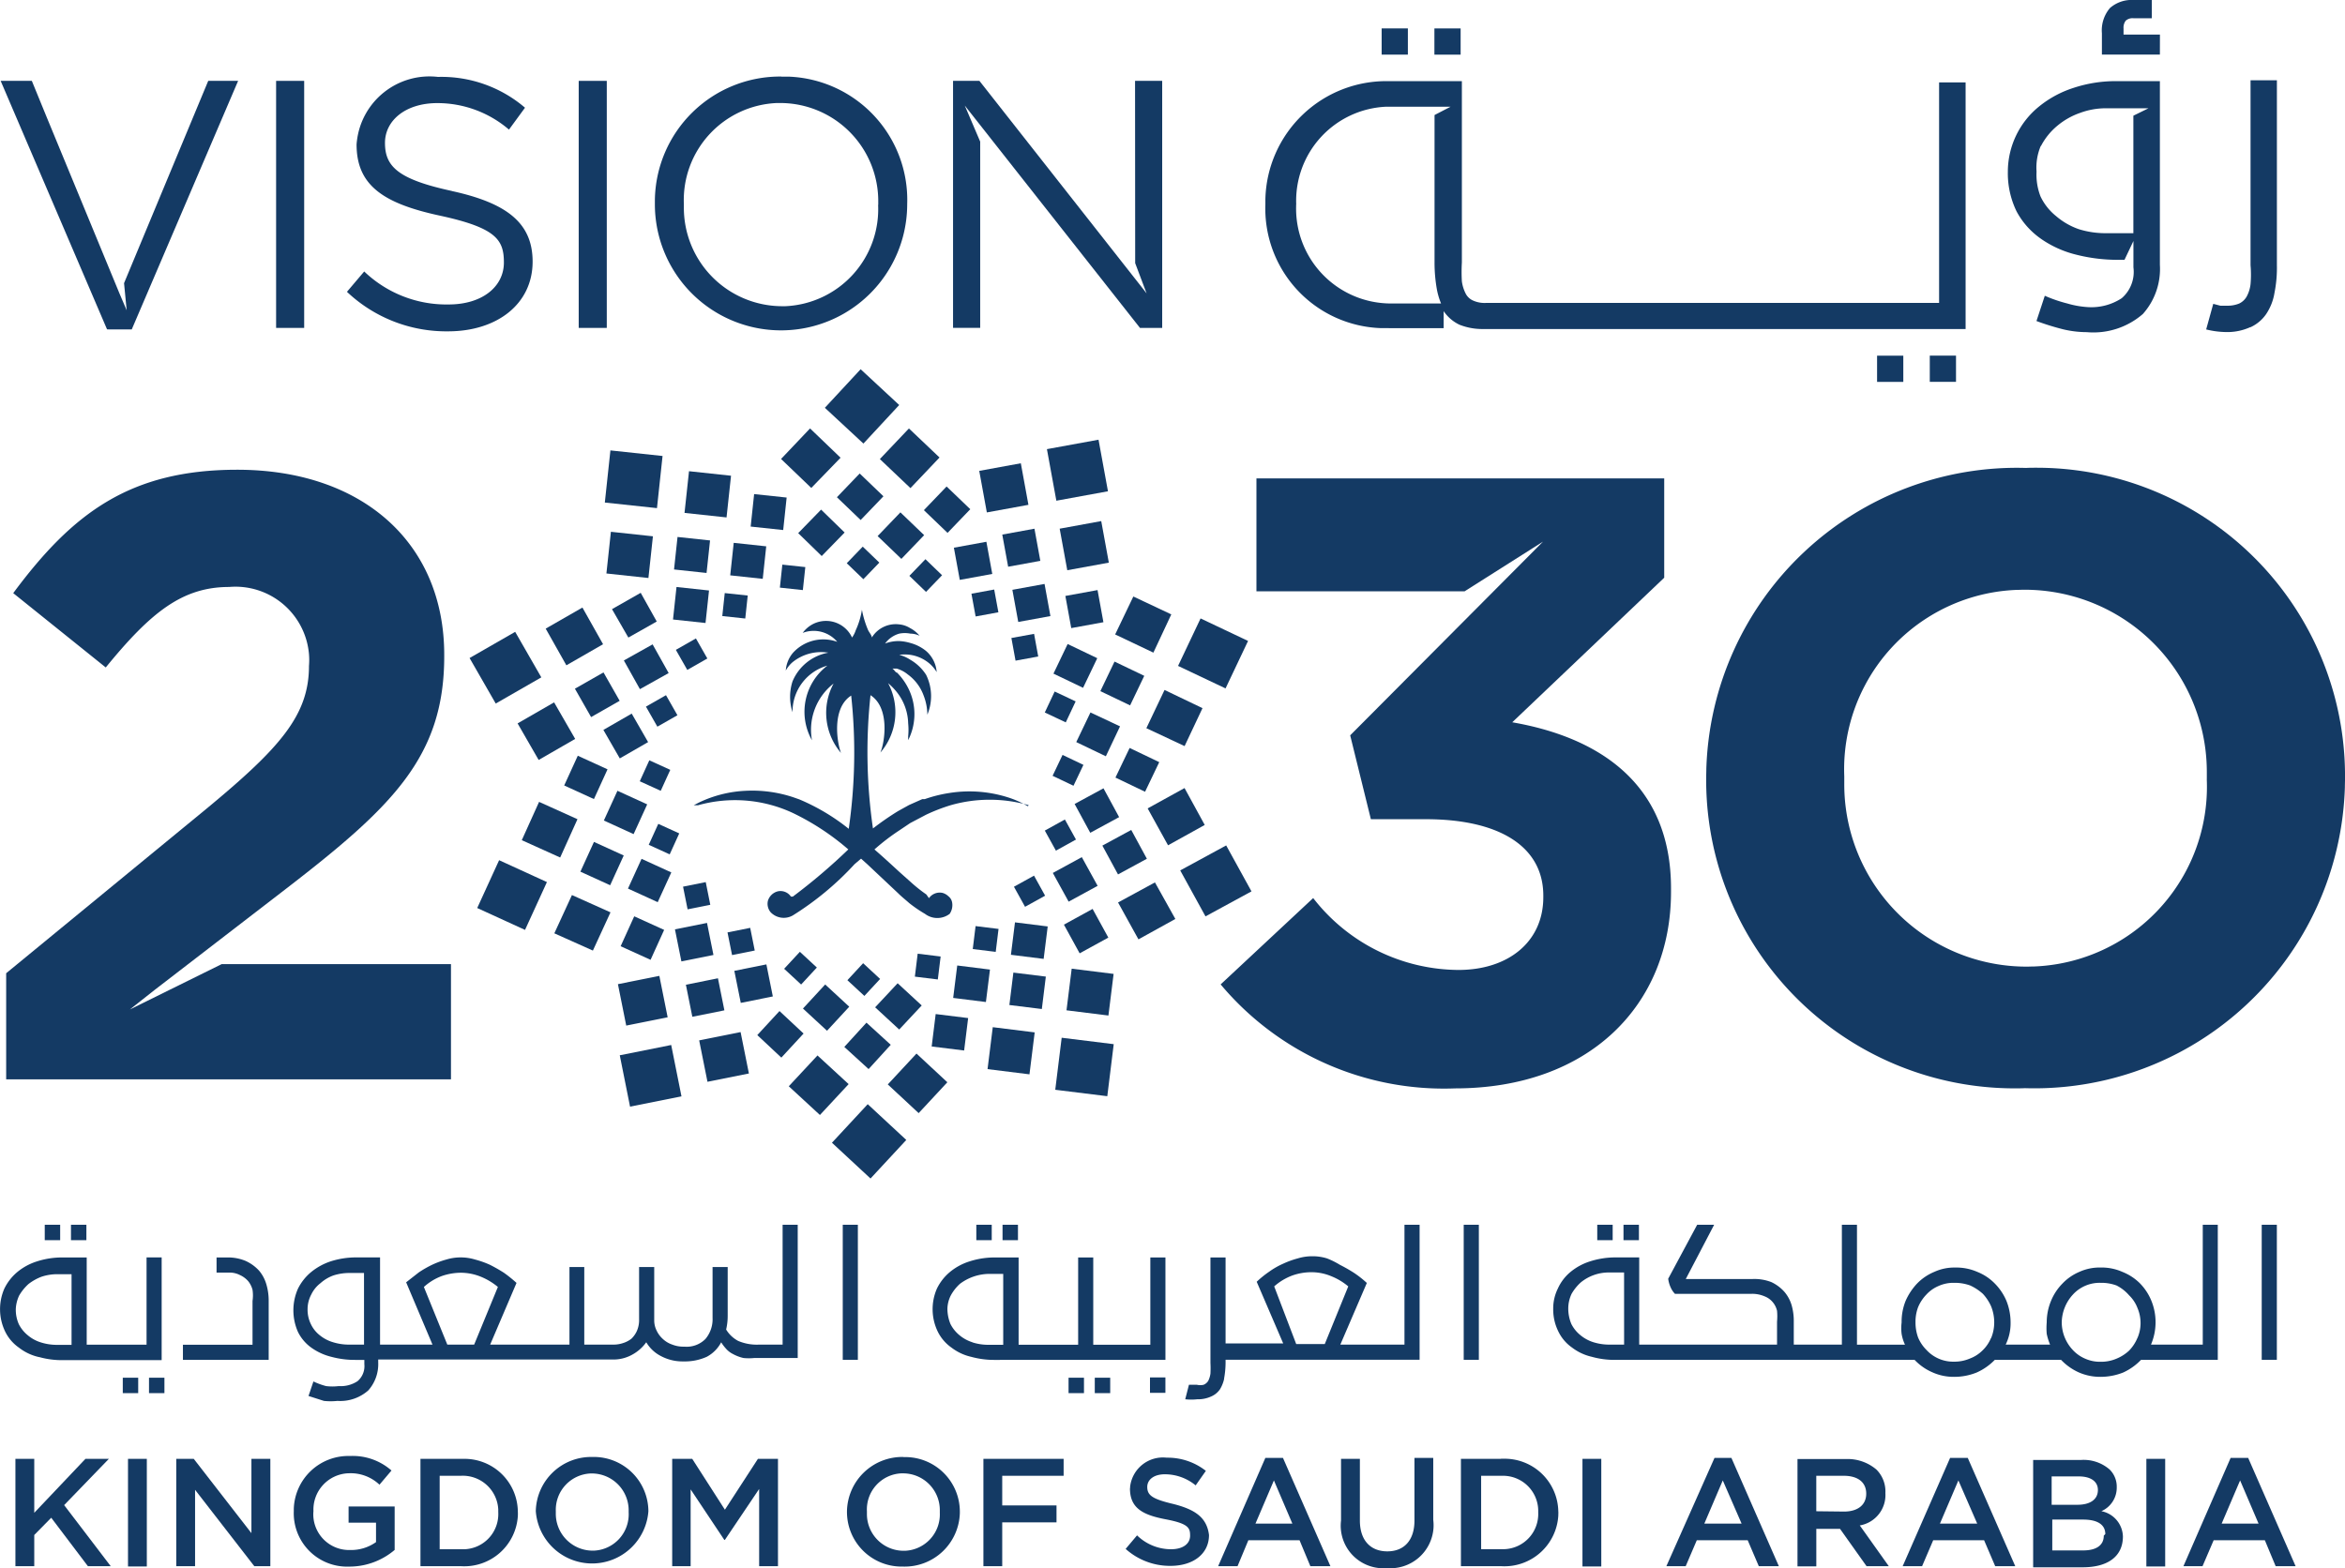<svg xmlns="http://www.w3.org/2000/svg" xmlns:xlink="http://www.w3.org/1999/xlink" width="88.98" height="59.516" viewBox="0 0 88.98 59.516">
  <defs>
    <clipPath id="clip-path">
      <rect id="Rectangle_182" data-name="Rectangle 182" width="88.98" height="59.516" fill="#143a64"/>
    </clipPath>
  </defs>
  <g id="Group_162" data-name="Group 162" transform="translate(0 0)">
    <rect id="Rectangle_83" data-name="Rectangle 83" width="0.995" height="0.995" transform="translate(52.426 1.078)" fill="#143a64"/>
    <rect id="Rectangle_84" data-name="Rectangle 84" width="0.995" height="0.995" transform="translate(73.225 13.497)" fill="#143a64"/>
    <g id="Group_161" data-name="Group 161" transform="translate(0 0)">
      <g id="Group_160" data-name="Group 160" clip-path="url(#clip-path)">
        <path id="Path_1406" data-name="Path 1406" d="M61.737,11.561a1.452,1.452,0,0,0,.6-.5,2.016,2.016,0,0,0,.316-.8,4.86,4.86,0,0,0,.093-1.054V2.185h-1V9.208a4.068,4.068,0,0,1,0,.714,1.278,1.278,0,0,1-.152.481.647.647,0,0,1-.28.256,1.147,1.147,0,0,1-.468.082H60.6l-.269-.07-.269.971a3.32,3.32,0,0,0,.82.1,2.1,2.1,0,0,0,.854-.187" transform="translate(23.65 0.861)" fill="#143a64"/>
        <path id="Path_1407" data-name="Path 1407" d="M59.427,1.313H58.046V1.079a.432.432,0,0,1,.082-.293.384.384,0,0,1,.3-.093h.691V0h-.7a1.242,1.242,0,0,0-.889.305,1.306,1.306,0,0,0-.305.959v.808h2.2Z" transform="translate(22.531 0)" fill="#143a64"/>
        <rect id="Rectangle_85" data-name="Rectangle 85" width="0.995" height="0.995" transform="translate(71.225 13.499)" fill="#143a64"/>
        <rect id="Rectangle_86" data-name="Rectangle 86" width="0.995" height="0.995" transform="translate(54.428 1.079)" fill="#143a64"/>
        <path id="Path_1408" data-name="Path 1408" d="M55.916,8.191a4,4,0,0,0,1.323.6,6.385,6.385,0,0,0,1.592.2h.258l.339-.714v1a1.319,1.319,0,0,1-.445,1.171,2.1,2.1,0,0,1-1.264.339,3.516,3.516,0,0,1-.8-.139,5.42,5.42,0,0,1-.854-.293l-.316.959a9.675,9.675,0,0,0,1.019.316,3.9,3.9,0,0,0,.889.106,2.859,2.859,0,0,0,2.131-.691,2.566,2.566,0,0,0,.644-1.861V2.21h-1.6a5.086,5.086,0,0,0-1.685.258,4.007,4.007,0,0,0-1.312.714A3.186,3.186,0,0,0,54.663,5.64a3.308,3.308,0,0,0,.329,1.509,2.975,2.975,0,0,0,.924,1.041m0-3.511a2.487,2.487,0,0,1,.62-.772,2.744,2.744,0,0,1,.867-.492,2.809,2.809,0,0,1,.983-.176H60l-.574.282V7.98H58.41a3.378,3.378,0,0,1-1.054-.152,2.667,2.667,0,0,1-.867-.5,2.133,2.133,0,0,1-.584-.737,2.268,2.268,0,0,1-.153-.948,2.1,2.1,0,0,1,.164-.984Z" transform="translate(21.524 0.87)" fill="#143a64"/>
        <path id="Path_1409" data-name="Path 1409" d="M39.131,11.586h2.084v-.748q0,.052,0,.1a1.5,1.5,0,0,0,.6.516,2.348,2.348,0,0,0,.913.163H61.02V2.258H60.014v8.369H42.819a1.058,1.058,0,0,1-.468-.082.57.57,0,0,1-.293-.258,1.449,1.449,0,0,1-.152-.479,6.12,6.12,0,0,1,0-.715V2.21H39.131A4.59,4.59,0,0,0,34.45,6.7c0,.063,0,.125,0,.19a4.541,4.541,0,0,0,4.385,4.693q.148,0,.3,0M35.621,6.9a3.572,3.572,0,0,1,3.415-3.72l.1,0h2.342l-.609.316V9.093a5.8,5.8,0,0,0,.095,1.054,2.722,2.722,0,0,0,.152.5H39.131a3.6,3.6,0,0,1-3.514-3.693l0-.063Z" transform="translate(13.564 0.87)" fill="#143a64"/>
        <path id="Path_1410" data-name="Path 1410" d="M32.856,9.119l.433,1.147L26.945,2.2h-1v9.376h1.03V4.507l-.585-1.369,6.648,8.439h.843V2.2h-1.03Z" transform="translate(10.218 0.868)" fill="#143a64"/>
        <path id="Path_1411" data-name="Path 1411" d="M44.293,22.286l5.77-5.49V13.027H34.59v4.284h7.9l2.973-1.884-7.316,7.351.785,3.183h2.084c2.8,0,4.459,1.041,4.459,2.9v.059c0,1.7-1.334,2.762-3.218,2.762a7.026,7.026,0,0,1-5.514-2.728l-3.511,3.277a11.052,11.052,0,0,0,8.895,3.946c5.08,0,8.194-3.161,8.194-7.457v-.059c.035-4.226-2.984-5.852-6.028-6.379" transform="translate(13.085 5.13)" fill="#143a64"/>
        <path id="Path_1412" data-name="Path 1412" d="M22.629,2.084a4.753,4.753,0,0,0-4.8,4.705c0,.046,0,.093,0,.141a4.787,4.787,0,1,0,9.574,0h0a4.68,4.68,0,0,0-4.513-4.843c-.088,0-.174,0-.262,0M26.3,6.954A3.687,3.687,0,0,1,22.785,10.8c-.052,0-.1,0-.156,0a3.735,3.735,0,0,1-3.7-3.766c0-.036,0-.072,0-.109a3.686,3.686,0,0,1,3.532-3.836c.047,0,.1,0,.144,0a3.722,3.722,0,0,1,3.7,3.742c0,.04,0,.079,0,.12" transform="translate(7.02 0.821)" fill="#143a64"/>
        <path id="Path_1413" data-name="Path 1413" d="M58.6,12.744A11.787,11.787,0,0,0,46.456,24.162c0,.118-.006.238-.006.357v.059a11.7,11.7,0,0,0,11.7,11.712c.131,0,.262,0,.393-.007A11.785,11.785,0,0,0,70.685,24.864c0-.116.006-.23.006-.346v-.07a11.7,11.7,0,0,0-11.7-11.712c-.131,0-.262,0-.393.007m6.848,11.833A6.822,6.822,0,0,1,58.9,31.664c-.1,0-.2.007-.3.006a6.917,6.917,0,0,1-6.91-6.926q0-.113,0-.226v-.07a6.812,6.812,0,0,1,6.538-7.076c.1,0,.206-.007.309-.006a6.917,6.917,0,0,1,6.91,6.926q0,.113,0,.226Z" transform="translate(18.29 5.016)" fill="#143a64"/>
        <rect id="Rectangle_87" data-name="Rectangle 87" width="1.065" height="9.376" transform="translate(21.959 3.069)" fill="#143a64"/>
        <path id="Path_1414" data-name="Path 1414" d="M4.862,33.275l.948-.748,4.987-3.84c4.038-3.114,5.993-5.009,5.993-8.814v-.059c0-4.261-3.126-7.023-7.854-7.023-4.074,0-6.251,1.652-8.5,4.683l3.511,2.821c1.7-2.084,2.9-3.055,4.682-3.055a2.8,2.8,0,0,1,3.029,2.545,2.713,2.713,0,0,1,0,.452c0,1.884-1.112,3.125-3.944,5.465L.168,31.9v4.027H17.046V31.554h-8.7Z" transform="translate(0.066 5.037)" fill="#143a64"/>
        <path id="Path_1415" data-name="Path 1415" d="M4.992,11.636,9.029,2.2H7.895L4.7,9.88,4.8,10.91l-.27-.631L1.773,3.6,1.2,2.2H.017l4.038,9.434Z" transform="translate(0.007 0.867)" fill="#143a64"/>
        <rect id="Rectangle_88" data-name="Rectangle 88" width="1.065" height="9.376" transform="translate(10.477 3.069)" fill="#143a64"/>
        <path id="Path_1416" data-name="Path 1416" d="M13.427,6.429c-2.06-.445-2.539-.937-2.539-1.826,0-.843.772-1.509,1.989-1.509A4.17,4.17,0,0,1,15.593,4.1l.608-.831A4.872,4.872,0,0,0,12.9,2.1,2.773,2.773,0,0,0,9.823,4.531c-.006.043-.01.088-.013.131,0,1.544,1,2.236,3.148,2.7S15.4,8.278,15.4,9.144c0,.925-.831,1.592-2.095,1.592A4.506,4.506,0,0,1,10.1,9.484l-.655.772a5.483,5.483,0,0,0,3.838,1.5c1.862,0,3.207-1.041,3.207-2.645,0-1.463-.971-2.223-3.066-2.68" transform="translate(3.72 0.819)" fill="#143a64"/>
        <path id="Path_1417" data-name="Path 1417" d="M22.364,11.666l1.158,1.112-1.111,1.147-1.147-1.1Z" transform="translate(8.373 4.594)" fill="#143a64"/>
        <rect id="Rectangle_89" data-name="Rectangle 89" width="1.602" height="1.601" transform="translate(33.386 17.423) rotate(-46.485)" fill="#143a64"/>
        <rect id="Rectangle_90" data-name="Rectangle 90" width="1.249" height="1.25" transform="matrix(0.692, -0.721, 0.721, 0.692, 31.756, 18.871)" fill="#143a64"/>
        <rect id="Rectangle_91" data-name="Rectangle 91" width="1.246" height="1.246" transform="matrix(0.692, -0.721, 0.721, 0.692, 35.056, 19.362)" fill="#143a64"/>
        <rect id="Rectangle_92" data-name="Rectangle 92" width="1.246" height="1.246" transform="translate(30.287 20.234) rotate(-45.774)" fill="#143a64"/>
        <rect id="Rectangle_93" data-name="Rectangle 93" width="1.249" height="1.25" transform="matrix(0.692, -0.721, 0.721, 0.692, 33.301, 20.346)" fill="#143a64"/>
        <rect id="Rectangle_94" data-name="Rectangle 94" width="0.874" height="0.874" transform="translate(32.13 21.376) rotate(-46.093)" fill="#143a64"/>
        <rect id="Rectangle_95" data-name="Rectangle 95" width="0.878" height="0.877" transform="translate(34.506 21.855) rotate(-46.03)" fill="#143a64"/>
        <rect id="Rectangle_96" data-name="Rectangle 96" width="1.99" height="1.989" transform="matrix(0.984, -0.18, 0.18, 0.984, 39.725, 17.046)" fill="#143a64"/>
        <rect id="Rectangle_97" data-name="Rectangle 97" width="1.604" height="1.603" transform="translate(37.157 17.871) rotate(-10.363)" fill="#143a64"/>
        <rect id="Rectangle_98" data-name="Rectangle 98" width="1.603" height="1.603" transform="translate(40.209 20.065) rotate(-10.363)" fill="#143a64"/>
        <rect id="Rectangle_99" data-name="Rectangle 99" width="1.241" height="1.24" transform="translate(38.031 20.289) rotate(-10.351)" fill="#143a64"/>
        <rect id="Rectangle_100" data-name="Rectangle 100" width="1.241" height="1.24" transform="translate(40.425 22.618) rotate(-10.351)" fill="#143a64"/>
        <rect id="Rectangle_101" data-name="Rectangle 101" width="1.253" height="1.241" transform="matrix(0.984, -0.18, 0.18, 0.984, 36.195, 20.787)" fill="#143a64"/>
        <rect id="Rectangle_102" data-name="Rectangle 102" width="1.241" height="1.24" transform="translate(38.414 22.385) rotate(-10.351)" fill="#143a64"/>
        <rect id="Rectangle_103" data-name="Rectangle 103" width="0.878" height="0.878" transform="translate(36.861 22.533) rotate(-10.419)" fill="#143a64"/>
        <rect id="Rectangle_104" data-name="Rectangle 104" width="0.875" height="0.874" transform="translate(38.377 24.214) rotate(-10.378)" fill="#143a64"/>
        <rect id="Rectangle_105" data-name="Rectangle 105" width="1.994" height="1.994" transform="translate(44.701 25.273) rotate(-64.635)" fill="#143a64"/>
        <path id="Path_1418" data-name="Path 1418" d="M31.05,16.243l-.69,1.44,1.451.69.679-1.451Z" transform="translate(11.954 6.396)" fill="#143a64"/>
        <path id="Path_1419" data-name="Path 1419" d="M31.9,18.788l-.69,1.451,1.451.679.679-1.44Z" transform="translate(12.288 7.398)" fill="#143a64"/>
        <rect id="Rectangle_106" data-name="Rectangle 106" width="1.244" height="1.251" transform="translate(41.753 26.231) rotate(-64.41)" fill="#143a64"/>
        <rect id="Rectangle_107" data-name="Rectangle 107" width="1.246" height="1.246" transform="translate(42.325 29.511) rotate(-64.41)" fill="#143a64"/>
        <rect id="Rectangle_108" data-name="Rectangle 108" width="1.246" height="1.246" transform="translate(39.973 25.566) rotate(-64.41)" fill="#143a64"/>
        <path id="Path_1420" data-name="Path 1420" d="M29.839,19.4,29.3,20.524l1.123.539.538-1.136Z" transform="translate(11.538 7.64)" fill="#143a64"/>
        <rect id="Rectangle_109" data-name="Rectangle 109" width="0.88" height="0.88" transform="translate(39.644 27.041) rotate(-64.775)" fill="#143a64"/>
        <rect id="Rectangle_110" data-name="Rectangle 110" width="0.878" height="0.878" transform="translate(39.94 29.444) rotate(-64.533)" fill="#143a64"/>
        <path id="Path_1421" data-name="Path 1421" d="M33.875,23.021l-1.744.948.959,1.745,1.745-.949Z" transform="translate(12.652 9.065)" fill="#143a64"/>
        <path id="Path_1422" data-name="Path 1422" d="M32.646,21.459l-1.4.772.774,1.4,1.392-.772Z" transform="translate(12.301 8.45)" fill="#143a64"/>
        <path id="Path_1423" data-name="Path 1423" d="M31.84,24.028l-1.4.761.774,1.4,1.4-.774Z" transform="translate(11.984 9.462)" fill="#143a64"/>
        <rect id="Rectangle_111" data-name="Rectangle 111" width="1.246" height="1.244" transform="matrix(0.879, -0.477, 0.477, 0.879, 41.829, 32.093)" fill="#143a64"/>
        <rect id="Rectangle_112" data-name="Rectangle 112" width="1.241" height="1.241" transform="matrix(0.877, -0.481, 0.481, 0.877, 40.37, 35.093)" fill="#143a64"/>
        <rect id="Rectangle_113" data-name="Rectangle 113" width="1.246" height="1.244" transform="matrix(0.879, -0.477, 0.477, 0.879, 40.776, 30.513)" fill="#143a64"/>
        <path id="Path_1424" data-name="Path 1424" d="M29.763,23.34l-1.1.6.6,1.089,1.1-.6Z" transform="translate(11.286 9.191)" fill="#143a64"/>
        <rect id="Rectangle_114" data-name="Rectangle 114" width="0.87" height="0.87" transform="translate(39.645 31.523) rotate(-28.948)" fill="#143a64"/>
        <rect id="Rectangle_115" data-name="Rectangle 115" width="0.87" height="0.87" transform="translate(38.474 33.654) rotate(-28.948)" fill="#143a64"/>
        <rect id="Rectangle_116" data-name="Rectangle 116" width="1.99" height="1.99" transform="translate(40.041 41.36) rotate(-82.96)" fill="#143a64"/>
        <rect id="Rectangle_117" data-name="Rectangle 117" width="1.592" height="1.603" transform="translate(40.468 38.344) rotate(-82.906)" fill="#143a64"/>
        <rect id="Rectangle_118" data-name="Rectangle 118" width="1.604" height="1.603" transform="translate(37.472 40.576) rotate(-82.912)" fill="#143a64"/>
        <rect id="Rectangle_119" data-name="Rectangle 119" width="1.24" height="1.241" transform="translate(38.3 38.143) rotate(-82.963)" fill="#143a64"/>
        <rect id="Rectangle_120" data-name="Rectangle 120" width="1.24" height="1.241" transform="translate(35.352 39.717) rotate(-82.963)" fill="#143a64"/>
        <rect id="Rectangle_121" data-name="Rectangle 121" width="1.241" height="1.252" transform="matrix(0.124, -0.992, 0.992, 0.124, 38.359, 36.237)" fill="#143a64"/>
        <rect id="Rectangle_122" data-name="Rectangle 122" width="1.241" height="1.252" transform="matrix(0.124, -0.992, 0.992, 0.124, 36.168, 37.874)" fill="#143a64"/>
        <rect id="Rectangle_123" data-name="Rectangle 123" width="0.878" height="0.878" transform="matrix(0.122, -0.992, 0.992, 0.122, 36.911, 36.019)" fill="#143a64"/>
        <rect id="Rectangle_124" data-name="Rectangle 124" width="0.878" height="0.878" transform="matrix(0.122, -0.992, 0.992, 0.122, 34.714, 37.066)" fill="#143a64"/>
        <rect id="Rectangle_125" data-name="Rectangle 125" width="1.996" height="1.996" transform="translate(31.568 43.37) rotate(-47.15)" fill="#143a64"/>
        <rect id="Rectangle_126" data-name="Rectangle 126" width="1.996" height="1.996" transform="translate(31.299 15.477) rotate(-47.15)" fill="#143a64"/>
        <rect id="Rectangle_127" data-name="Rectangle 127" width="1.599" height="1.599" transform="translate(33.687 41.157) rotate(-47.085)" fill="#143a64"/>
        <path id="Path_1425" data-name="Path 1425" d="M23.745,29.828,22.563,28.74,21.474,29.91,22.656,31Z" transform="translate(8.456 11.317)" fill="#143a64"/>
        <rect id="Rectangle_128" data-name="Rectangle 128" width="1.247" height="1.247" transform="matrix(0.674, -0.739, 0.739, 0.674, 32.037, 39.734)" fill="#143a64"/>
        <path id="Path_1426" data-name="Path 1426" d="M22.373,28.385l-.913-.854-.843.913.913.854Z" transform="translate(8.118 10.841)" fill="#143a64"/>
        <path id="Path_1427" data-name="Path 1427" d="M25.593,27.617l-.913-.843-.854.913.913.843Z" transform="translate(9.381 10.543)" fill="#143a64"/>
        <rect id="Rectangle_129" data-name="Rectangle 129" width="1.243" height="1.243" transform="translate(30.468 38.277) rotate(-47.273)" fill="#143a64"/>
        <rect id="Rectangle_130" data-name="Rectangle 130" width="0.878" height="0.878" transform="matrix(0.68, -0.734, 0.734, 0.68, 32.154, 37.201)" fill="#143a64"/>
        <rect id="Rectangle_131" data-name="Rectangle 131" width="0.878" height="0.878" transform="matrix(0.68, -0.734, 0.734, 0.68, 29.754, 36.768)" fill="#143a64"/>
        <rect id="Rectangle_132" data-name="Rectangle 132" width="1.99" height="1.989" transform="translate(23.517 40.05) rotate(-11.31)" fill="#143a64"/>
        <rect id="Rectangle_133" data-name="Rectangle 133" width="1.603" height="1.603" transform="translate(26.53 39.485) rotate(-11.329)" fill="#143a64"/>
        <rect id="Rectangle_134" data-name="Rectangle 134" width="1.603" height="1.603" transform="translate(23.447 37.352) rotate(-11.329)" fill="#143a64"/>
        <rect id="Rectangle_135" data-name="Rectangle 135" width="1.241" height="1.241" transform="matrix(0.98, -0.197, 0.197, 0.98, 26.026, 37.373)" fill="#143a64"/>
        <rect id="Rectangle_136" data-name="Rectangle 136" width="1.241" height="1.241" transform="matrix(0.98, -0.197, 0.197, 0.98, 27.864, 36.846)" fill="#143a64"/>
        <rect id="Rectangle_137" data-name="Rectangle 137" width="1.241" height="1.241" transform="matrix(0.98, -0.197, 0.197, 0.98, 25.611, 35.272)" fill="#143a64"/>
        <rect id="Rectangle_138" data-name="Rectangle 138" width="0.878" height="0.878" transform="translate(27.605 35.387) rotate(-11.345)" fill="#143a64"/>
        <rect id="Rectangle_139" data-name="Rectangle 139" width="0.878" height="0.878" transform="translate(25.918 33.651) rotate(-11.345)" fill="#143a64"/>
        <rect id="Rectangle_140" data-name="Rectangle 140" width="1.996" height="1.995" transform="translate(18.108 34.462) rotate(-65.404)" fill="#143a64"/>
        <path id="Path_1428" data-name="Path 1428" d="M16.555,26.48l.668-1.451-1.463-.656-.668,1.452Z" transform="translate(5.942 9.597)" fill="#143a64"/>
        <rect id="Rectangle_141" data-name="Rectangle 141" width="1.595" height="1.598" transform="translate(19.799 31.887) rotate(-65.701)" fill="#143a64"/>
        <rect id="Rectangle_142" data-name="Rectangle 142" width="1.241" height="1.241" transform="matrix(0.415, -0.91, 0.91, 0.415, 22.023, 33.082)" fill="#143a64"/>
        <rect id="Rectangle_143" data-name="Rectangle 143" width="1.247" height="1.247" transform="translate(23.55 35.912) rotate(-65.583)" fill="#143a64"/>
        <rect id="Rectangle_144" data-name="Rectangle 144" width="1.241" height="1.241" transform="translate(21.408 29.811) rotate(-65.45)" fill="#143a64"/>
        <rect id="Rectangle_145" data-name="Rectangle 145" width="1.241" height="1.241" transform="translate(23.828 33.724) rotate(-65.45)" fill="#143a64"/>
        <rect id="Rectangle_146" data-name="Rectangle 146" width="1.241" height="1.241" transform="translate(22.913 31.141) rotate(-65.45)" fill="#143a64"/>
        <rect id="Rectangle_147" data-name="Rectangle 147" width="0.874" height="0.874" transform="translate(24.616 32.063) rotate(-65.518)" fill="#143a64"/>
        <rect id="Rectangle_148" data-name="Rectangle 148" width="0.874" height="0.874" transform="translate(24.276 29.651) rotate(-65.518)" fill="#143a64"/>
        <rect id="Rectangle_149" data-name="Rectangle 149" width="1.995" height="1.992" transform="translate(17.818 24.974) rotate(-29.874)" fill="#143a64"/>
        <rect id="Rectangle_150" data-name="Rectangle 150" width="1.599" height="1.601" transform="translate(19.64 27.455) rotate(-29.95)" fill="#143a64"/>
        <path id="Path_1429" data-name="Path 1429" d="M15.641,18.734l1.392-.8-.783-1.392-1.394.8Z" transform="translate(5.85 6.516)" fill="#143a64"/>
        <rect id="Rectangle_151" data-name="Rectangle 151" width="1.248" height="1.24" transform="translate(21.815 26.138) rotate(-29.674)" fill="#143a64"/>
        <path id="Path_1430" data-name="Path 1430" d="M17.282,17.84l1.077-.609-.609-1.089-1.089.62Z" transform="translate(6.561 6.357)" fill="#143a64"/>
        <rect id="Rectangle_152" data-name="Rectangle 152" width="1.24" height="1.248" transform="translate(22.895 27.702) rotate(-29.928)" fill="#143a64"/>
        <rect id="Rectangle_153" data-name="Rectangle 153" width="1.25" height="1.248" transform="translate(23.672 25.066) rotate(-29.229)" fill="#143a64"/>
        <rect id="Rectangle_154" data-name="Rectangle 154" width="0.876" height="0.876" transform="translate(24.51 26.818) rotate(-29.666)" fill="#143a64"/>
        <rect id="Rectangle_155" data-name="Rectangle 155" width="0.876" height="0.876" transform="translate(25.645 24.664) rotate(-29.666)" fill="#143a64"/>
        <rect id="Rectangle_156" data-name="Rectangle 156" width="1.99" height="1.99" transform="translate(22.95 19.073) rotate(-83.89)" fill="#143a64"/>
        <rect id="Rectangle_157" data-name="Rectangle 157" width="1.592" height="1.604" transform="matrix(0.107, -0.994, 0.994, 0.107, 23.01, 21.765)" fill="#143a64"/>
        <rect id="Rectangle_158" data-name="Rectangle 158" width="1.592" height="1.604" transform="matrix(0.107, -0.994, 0.994, 0.107, 25.974, 19.466)" fill="#143a64"/>
        <rect id="Rectangle_159" data-name="Rectangle 159" width="1.241" height="1.241" transform="translate(25.576 21.613) rotate(-83.873)" fill="#143a64"/>
        <rect id="Rectangle_160" data-name="Rectangle 160" width="1.24" height="1.241" transform="translate(28.484 19.985) rotate(-83.937)" fill="#143a64"/>
        <rect id="Rectangle_161" data-name="Rectangle 161" width="1.241" height="1.241" transform="translate(25.537 23.512) rotate(-83.873)" fill="#143a64"/>
        <rect id="Rectangle_162" data-name="Rectangle 162" width="1.241" height="1.241" transform="translate(27.708 21.836) rotate(-83.873)" fill="#143a64"/>
        <rect id="Rectangle_163" data-name="Rectangle 163" width="0.877" height="0.877" transform="translate(27.407 23.381) rotate(-83.891)" fill="#143a64"/>
        <rect id="Rectangle_164" data-name="Rectangle 164" width="0.878" height="0.877" transform="translate(29.592 22.302) rotate(-83.891)" fill="#143a64"/>
        <path id="Path_1431" data-name="Path 1431" d="M31.564,24.061a3.593,3.593,0,0,0-.8-.351,4.838,4.838,0,0,0-2.177-.152,5.146,5.146,0,0,0-.937.234h-.093l-.5.222-.422.234a10.816,10.816,0,0,0-.948.656,20.2,20.2,0,0,1-.093-5.057c.748.479.538,1.8.375,2.177a2.343,2.343,0,0,0,.293-2.634,2.375,2.375,0,0,1,.339.351,1.977,1.977,0,0,1,.422,1.171,2.529,2.529,0,0,1,0,.5v.141a2.179,2.179,0,0,0,0-1.978,2.339,2.339,0,0,0-.422-.585c-.059,0-.1-.106-.176-.153h.164a1.19,1.19,0,0,1,.421.223,1.71,1.71,0,0,1,.6.8,2.057,2.057,0,0,1,.141.726,1.827,1.827,0,0,0-.046-1.511,1.742,1.742,0,0,0-.6-.573,1.424,1.424,0,0,0-.421-.187.682.682,0,0,0-.2,0h.2a1.521,1.521,0,0,1,.421,0,1.453,1.453,0,0,1,.6.234,1.318,1.318,0,0,1,.4.421,1.169,1.169,0,0,0-.41-.808,1.615,1.615,0,0,0-.6-.3,1.726,1.726,0,0,0-.421-.07,1.479,1.479,0,0,0-.527.093,1.008,1.008,0,0,1,.538-.375,1.07,1.07,0,0,1,.421,0,.822.822,0,0,1,.351.082,1.169,1.169,0,0,0-.362-.293.944.944,0,0,0-.421-.141,1.064,1.064,0,0,0-1.03.5c0-.082-.095-.187-.141-.28a3.644,3.644,0,0,1-.234-.774,2.937,2.937,0,0,1-.234.774,1.017,1.017,0,0,1-.141.28,1.089,1.089,0,0,0-1.445-.53,1.111,1.111,0,0,0-.428.354,1.17,1.17,0,0,1,1.312.34,1.555,1.555,0,0,0-1.685.421,1.165,1.165,0,0,0-.269.668,1.148,1.148,0,0,1,.256-.316,1.722,1.722,0,0,1,1.358-.362,1.816,1.816,0,0,0-1.358,1.089,1.909,1.909,0,0,0,0,1.171,1.817,1.817,0,0,1,1.323-1.769,2.2,2.2,0,0,0-.585,2.834,2.223,2.223,0,0,1,.82-2.153,2.338,2.338,0,0,0,.282,2.633c-.152-.386-.364-1.7.386-2.177a20.2,20.2,0,0,1-.093,5.057A7.852,7.852,0,0,0,22.891,23.8l-.234-.082a4.935,4.935,0,0,0-1.767-.245,4.586,4.586,0,0,0-1.826.457l-.176.093h.163a5.187,5.187,0,0,1,3.594.293A9.456,9.456,0,0,1,24.752,25.7a22.255,22.255,0,0,1-2.106,1.791h-.071a.479.479,0,0,0-.5-.2.529.529,0,0,0-.375.362.5.5,0,0,0,.106.433.691.691,0,0,0,.843.117,11.3,11.3,0,0,0,2.34-1.943l.247-.21.234.21,1.169,1.1c.141.141.293.258.422.375a5.022,5.022,0,0,0,.6.41.774.774,0,0,0,.937,0,.588.588,0,0,0,.093-.433.376.376,0,0,0-.141-.234.522.522,0,0,0-.222-.128.5.5,0,0,0-.516.2l-.1-.141a5.663,5.663,0,0,1-.6-.479l-.421-.375c-.293-.269-.609-.562-.948-.854a8.245,8.245,0,0,1,.948-.726L27.1,24.7l.6-.316a6.862,6.862,0,0,1,.935-.362,5.375,5.375,0,0,1,2.962,0" transform="translate(7.437 6.538)" fill="#143a64"/>
        <rect id="Rectangle_165" data-name="Rectangle 165" width="0.585" height="0.585" transform="translate(4.659 52.288)" fill="#143a64"/>
        <path id="Path_1432" data-name="Path 1432" d="M34.225,38.127V34.241h-.573v3.312H31.486V34.241h-.573v3.312H28.654V34.241h-.9a3.1,3.1,0,0,0-.971.152,2.194,2.194,0,0,0-.748.41,1.9,1.9,0,0,0-.481.62,1.951,1.951,0,0,0,.035,1.638,1.606,1.606,0,0,0,.516.6,1.925,1.925,0,0,0,.748.351,3.29,3.29,0,0,0,.9.117ZM26.9,37.459a1.427,1.427,0,0,1-.492-.269,1.321,1.321,0,0,1-.339-.421,1.54,1.54,0,0,1-.117-.585,1.176,1.176,0,0,1,.128-.5,1.646,1.646,0,0,1,.351-.445,1.875,1.875,0,0,1,1.077-.374h.562v2.691h-.585a1.985,1.985,0,0,1-.585-.093" transform="translate(9.997 13.483)" fill="#143a64"/>
        <rect id="Rectangle_166" data-name="Rectangle 166" width="0.573" height="5.126" transform="translate(31.978 46.483)" fill="#143a64"/>
        <rect id="Rectangle_167" data-name="Rectangle 167" width="0.585" height="0.585" transform="translate(38.041 46.483)" fill="#143a64"/>
        <rect id="Rectangle_168" data-name="Rectangle 168" width="0.585" height="0.585" transform="translate(43.636 52.277)" fill="#143a64"/>
        <rect id="Rectangle_169" data-name="Rectangle 169" width="0.585" height="0.585" transform="translate(5.654 52.288)" fill="#143a64"/>
        <path id="Path_1433" data-name="Path 1433" d="M26.586,37.9H25.65a1.806,1.806,0,0,1-.786-.141,1.181,1.181,0,0,1-.456-.432,2.269,2.269,0,0,0,.059-.539V34.954h-.574v1.93a1.163,1.163,0,0,1-.269.8,1,1,0,0,1-.8.293,1.169,1.169,0,0,1-.468-.081.976.976,0,0,1-.351-.212,1,1,0,0,1-.234-.315.865.865,0,0,1-.092-.386V34.954h-.574v1.978a1.034,1.034,0,0,1-.082.445.959.959,0,0,1-.21.3,1.008,1.008,0,0,1-.316.164,1.147,1.147,0,0,1-.362.059H19.025V34.954h-.562V37.9H15.454l1-2.342a5.1,5.1,0,0,0-.479-.386,6.008,6.008,0,0,0-.527-.3,3.494,3.494,0,0,0-.562-.2,1.884,1.884,0,0,0-1.1,0,3.391,3.391,0,0,0-.514.188,4.034,4.034,0,0,0-.527.3l-.479.375L13.266,37.9h-1.99V34.59h-.913a3.153,3.153,0,0,0-.971.153,2.333,2.333,0,0,0-.737.408,1.941,1.941,0,0,0-.492.622,2.026,2.026,0,0,0,0,1.65,1.613,1.613,0,0,0,.516.6,2.209,2.209,0,0,0,.748.34,3.425,3.425,0,0,0,.913.117h.34v.163a.747.747,0,0,1-.258.644,1.164,1.164,0,0,1-.714.187,1.971,1.971,0,0,1-.479,0,2.685,2.685,0,0,1-.481-.176l-.187.551.585.187a2.44,2.44,0,0,0,.514,0,1.6,1.6,0,0,0,1.171-.4,1.5,1.5,0,0,0,.375-1.065v-.106H20.1a1.455,1.455,0,0,0,.75-.187,1.574,1.574,0,0,0,.527-.468,1.364,1.364,0,0,0,.562.527,1.736,1.736,0,0,0,.854.2,2.023,2.023,0,0,0,.878-.174,1.316,1.316,0,0,0,.549-.551,1.6,1.6,0,0,0,.176.234.849.849,0,0,0,.27.21,1.531,1.531,0,0,0,.4.152,2,2,0,0,0,.408,0h1.65V33.35h-.573V37.9Zm-15.918,0h-.574a2.057,2.057,0,0,1-.609-.093,1.429,1.429,0,0,1-.491-.258,1.175,1.175,0,0,1-.34-.421,1.241,1.241,0,0,1-.128-.574A1.181,1.181,0,0,1,8.665,36a1.193,1.193,0,0,1,.351-.433,1.507,1.507,0,0,1,.492-.293,1.985,1.985,0,0,1,.585-.093h.574Zm3.16,0-.889-2.188a2.109,2.109,0,0,1,.666-.41,2.233,2.233,0,0,1,.726-.13,2.033,2.033,0,0,1,.772.152,2.46,2.46,0,0,1,.644.387l-.9,2.188Z" transform="translate(3.145 13.132)" fill="#143a64"/>
        <rect id="Rectangle_170" data-name="Rectangle 170" width="0.585" height="0.585" transform="translate(2.693 46.483)" fill="#143a64"/>
        <rect id="Rectangle_171" data-name="Rectangle 171" width="0.585" height="0.585" transform="translate(60.607 46.483)" fill="#143a64"/>
        <rect id="Rectangle_172" data-name="Rectangle 172" width="0.574" height="5.126" transform="translate(55.54 46.483)" fill="#143a64"/>
        <rect id="Rectangle_173" data-name="Rectangle 173" width="0.585" height="0.585" transform="translate(37.046 46.483)" fill="#143a64"/>
        <path id="Path_1434" data-name="Path 1434" d="M8.234,35.879a2.167,2.167,0,0,0-.093-.633,1.418,1.418,0,0,0-.269-.5,1.57,1.57,0,0,0-.516-.374,1.725,1.725,0,0,0-.69-.13h-.41v.574h.5a.848.848,0,0,1,.386.093.919.919,0,0,1,.316.234.872.872,0,0,1,.163.328,1.42,1.42,0,0,1,0,.421v1.663H4.98v.573H8.234Z" transform="translate(1.961 13.482)" fill="#143a64"/>
        <rect id="Rectangle_174" data-name="Rectangle 174" width="0.574" height="5.126" transform="translate(85.82 46.483)" fill="#143a64"/>
        <rect id="Rectangle_175" data-name="Rectangle 175" width="0.585" height="0.585" transform="translate(61.603 46.483)" fill="#143a64"/>
        <path id="Path_1435" data-name="Path 1435" d="M67.508,33.35h-.574V37.9H64.969a2.162,2.162,0,0,0,.011-1.674,2.065,2.065,0,0,0-.433-.655,1.986,1.986,0,0,0-.666-.433,1.933,1.933,0,0,0-.82-.164,1.855,1.855,0,0,0-.808.164,1.92,1.92,0,0,0-.644.445,2.038,2.038,0,0,0-.432.655,2.125,2.125,0,0,0-.164.82,2.5,2.5,0,0,0,0,.433,2.219,2.219,0,0,0,.128.41H59.455a1.841,1.841,0,0,0,.187-.843,2.205,2.205,0,0,0-.163-.831,2.105,2.105,0,0,0-.445-.655,1.919,1.919,0,0,0-.656-.433,1.979,1.979,0,0,0-.831-.164,1.821,1.821,0,0,0-.8.164,1.951,1.951,0,0,0-.655.445,2.31,2.31,0,0,0-.433.655,2.117,2.117,0,0,0-.152.82,1.735,1.735,0,0,0,0,.433,1.557,1.557,0,0,0,.128.41H53.813V33.35H53.24V37.9H51.415v-.878a2.168,2.168,0,0,0-.082-.62,1.4,1.4,0,0,0-.269-.5,1.535,1.535,0,0,0-.5-.375,1.78,1.78,0,0,0-.714-.117H47.317l1.077-2.06H47.75l-1.1,2.049a1.129,1.129,0,0,0,.093.328.829.829,0,0,0,.163.245h2.914a1.183,1.183,0,0,1,.481.093.755.755,0,0,1,.315.223.767.767,0,0,1,.164.328,2.236,2.236,0,0,1,0,.41V37.9H45.55V34.59h-.9a3.158,3.158,0,0,0-.971.152,2.207,2.207,0,0,0-.748.41,1.75,1.75,0,0,0-.468.62,1.7,1.7,0,0,0-.176.761,1.878,1.878,0,0,0,.2.878,1.576,1.576,0,0,0,.514.6,1.931,1.931,0,0,0,.75.351,3.17,3.17,0,0,0,.9.117H56a2.048,2.048,0,0,0,.666.468,1.965,1.965,0,0,0,.832.176,2.271,2.271,0,0,0,.854-.163,2.214,2.214,0,0,0,.69-.481h2.517a2.137,2.137,0,0,0,.655.468,2.016,2.016,0,0,0,.843.176,2.332,2.332,0,0,0,.854-.163,2.2,2.2,0,0,0,.679-.481h2.914V33.35M44.977,37.9h-.562a2.043,2.043,0,0,1-.609-.093,1.454,1.454,0,0,1-.492-.27,1.291,1.291,0,0,1-.339-.421,1.508,1.508,0,0,1-.117-.585,1.309,1.309,0,0,1,.128-.562,1.783,1.783,0,0,1,.351-.433,1.677,1.677,0,0,1,1.077-.374h.562ZM58.9,37.646a1.38,1.38,0,0,1-.328.479,1.348,1.348,0,0,1-.479.305,1.484,1.484,0,0,1-.6.117,1.375,1.375,0,0,1-1.043-.445,1.463,1.463,0,0,1-.316-.468,1.652,1.652,0,0,1-.1-.585,1.553,1.553,0,0,1,.1-.574A1.535,1.535,0,0,1,56.447,36a1.325,1.325,0,0,1,.468-.328,1.362,1.362,0,0,1,.585-.117,1.705,1.705,0,0,1,.608.1,1.9,1.9,0,0,1,.481.316,1.711,1.711,0,0,1,.315.479,1.631,1.631,0,0,1,.117.6,1.564,1.564,0,0,1-.117.6m5.549,0a1.535,1.535,0,0,1-.316.479,1.587,1.587,0,0,1-.479.305,1.484,1.484,0,0,1-.6.117,1.383,1.383,0,0,1-.585-.117,1.362,1.362,0,0,1-.468-.328,1.537,1.537,0,0,1-.422-1.054A1.6,1.6,0,0,1,62.007,36a1.372,1.372,0,0,1,1.054-.445,1.646,1.646,0,0,1,.6.1,1.569,1.569,0,0,1,.479.375,1.315,1.315,0,0,1,.316.479,1.444,1.444,0,0,1,.117.6,1.4,1.4,0,0,1-.117.538" transform="translate(16.649 13.132)" fill="#143a64"/>
        <path id="Path_1436" data-name="Path 1436" d="M1.487,38.021a3.179,3.179,0,0,0,.9.117H6.134v-3.9H5.561v3.313H3.29V34.241H2.365a3.1,3.1,0,0,0-.971.152,2.194,2.194,0,0,0-.748.41,1.914,1.914,0,0,0-.481.62A1.954,1.954,0,0,0,.2,37.062a1.6,1.6,0,0,0,.516.6,1.921,1.921,0,0,0,.772.362M.6,36.184a1.342,1.342,0,0,1,.128-.5,1.851,1.851,0,0,1,.351-.433,1.919,1.919,0,0,1,.5-.28,1.913,1.913,0,0,1,.574-.095h.562v2.682H2.154a2.014,2.014,0,0,1-.609-.095,1.408,1.408,0,0,1-.491-.269,1.292,1.292,0,0,1-.34-.421A1.342,1.342,0,0,1,.6,36.184" transform="translate(0 13.483)" fill="#143a64"/>
        <rect id="Rectangle_176" data-name="Rectangle 176" width="0.585" height="0.585" transform="translate(41.541 52.288)" fill="#143a64"/>
        <rect id="Rectangle_177" data-name="Rectangle 177" width="0.585" height="0.585" transform="translate(40.546 52.288)" fill="#143a64"/>
        <path id="Path_1437" data-name="Path 1437" d="M33.741,39.2a3.413,3.413,0,0,0,.059-.608v-.117h7.362V33.35h-.574V37.9H38.154l1.006-2.34a3.881,3.881,0,0,0-.492-.387,5.8,5.8,0,0,0-.527-.3,3.055,3.055,0,0,0-.492-.245,1.827,1.827,0,0,0-.549-.082,1.865,1.865,0,0,0-.562.082,3.326,3.326,0,0,0-.551.2,2.872,2.872,0,0,0-.527.3,3.874,3.874,0,0,0-.479.386l1.006,2.341H33.8V34.592h-.574v4a4.02,4.02,0,0,1,0,.41.912.912,0,0,1-.082.269.366.366,0,0,1-.176.152.538.538,0,0,1-.258,0h-.3l-.141.551a2.088,2.088,0,0,0,.457,0,1.185,1.185,0,0,0,.527-.106.773.773,0,0,0,.339-.28,1.332,1.332,0,0,0,.153-.387m1.9-3.511a2.193,2.193,0,0,1,.679-.41,2.148,2.148,0,0,1,.726-.128,1.932,1.932,0,0,1,.761.152,2.347,2.347,0,0,1,.644.386l-.891,2.188H36.48Z" transform="translate(12.704 13.132)" fill="#143a64"/>
        <rect id="Rectangle_178" data-name="Rectangle 178" width="0.585" height="0.585" transform="translate(1.698 46.483)" fill="#143a64"/>
        <path id="Path_1438" data-name="Path 1438" d="M3.967,39.724H3.078L1.135,41.773V39.724H.42V43.8h.715V42.615l.644-.655L3.171,43.8h.866L2.269,41.481Z" transform="translate(0.165 15.642)" fill="#143a64"/>
        <rect id="Rectangle_179" data-name="Rectangle 179" width="0.714" height="4.085" transform="translate(4.857 55.367)" fill="#143a64"/>
        <path id="Path_1439" data-name="Path 1439" d="M7.652,42.545,5.463,39.724H4.8V43.8h.714V40.9l2.248,2.9h.608V39.724H7.652Z" transform="translate(1.888 15.642)" fill="#143a64"/>
        <path id="Path_1440" data-name="Path 1440" d="M10.079,42.178H11.12v.737a1.632,1.632,0,0,1-.983.3A1.358,1.358,0,0,1,8.74,41.9a1.211,1.211,0,0,1,.006-.159,1.379,1.379,0,0,1,1.32-1.438h.014a1.584,1.584,0,0,1,1.171.433l.456-.538a2.223,2.223,0,0,0-1.568-.551A2.072,2.072,0,0,0,8,41.65c0,.032,0,.064,0,.095a2.025,2.025,0,0,0,1.951,2.1c.056,0,.112,0,.167,0a2.654,2.654,0,0,0,1.709-.633v-1.65H10.079Z" transform="translate(3.148 15.612)" fill="#143a64"/>
        <path id="Path_1441" data-name="Path 1441" d="M12.98,39.725H11.447V43.8H12.98a2.037,2.037,0,0,0,2.162-1.9,1.548,1.548,0,0,0,0-.18,2.025,2.025,0,0,0-2.054-1.994c-.036,0-.074,0-.11,0M14.4,41.774a1.334,1.334,0,0,1-1.284,1.383c-.045,0-.089,0-.132,0h-.808V40.369h.808a1.347,1.347,0,0,1,1.415,1.274c0,.025,0,.049,0,.072Z" transform="translate(4.507 15.641)" fill="#143a64"/>
        <path id="Path_1442" data-name="Path 1442" d="M16.729,39.674a2.1,2.1,0,0,0-2.142,2.047v.013a2.142,2.142,0,0,0,4.272,0,2.072,2.072,0,0,0-2.082-2.061h-.047m1.381,2.118a1.381,1.381,0,0,1-1.321,1.438h-.06a1.4,1.4,0,0,1-1.384-1.424c0-.025,0-.049,0-.074A1.381,1.381,0,0,1,16.669,40.3h.06a1.4,1.4,0,0,1,1.381,1.427v.071Z" transform="translate(5.744 15.622)" fill="#143a64"/>
        <path id="Path_1443" data-name="Path 1443" d="M20.3,41.656l-1.24-1.932H18.3V43.8H19V40.884L20.277,42.8H20.3l1.3-1.932V43.8h.714V39.724h-.76Z" transform="translate(7.206 15.642)" fill="#143a64"/>
        <path id="Path_1444" data-name="Path 1444" d="M25.2,39.674a2.1,2.1,0,0,0-2.142,2.047v.013a2.073,2.073,0,0,0,2.047,2.1h.084a2.094,2.094,0,0,0,2.152-2.035c0-.021,0-.04,0-.06a2.072,2.072,0,0,0-2.082-2.061H25.2m1.381,2.118a1.381,1.381,0,0,1-1.321,1.438H25.2a1.393,1.393,0,0,1-1.385-1.4c0-.032,0-.066,0-.1a1.37,1.37,0,0,1,1.3-1.438h.072a1.394,1.394,0,0,1,1.394,1.392v.106Z" transform="translate(9.08 15.622)" fill="#143a64"/>
        <path id="Path_1445" data-name="Path 1445" d="M26.773,43.8h.714V42.135h2.06v-.643h-2.06V40.368h2.33v-.644H26.773Z" transform="translate(10.542 15.642)" fill="#143a64"/>
        <path id="Path_1446" data-name="Path 1446" d="M32.436,41.449c-.785-.187-.971-.328-.971-.644,0-.269.245-.479.668-.479a1.837,1.837,0,0,1,1.169.421l.387-.551a2.346,2.346,0,0,0-1.487-.5,1.253,1.253,0,0,0-1.387,1.1c0,.022,0,.046-.006.068,0,.75.491,1.006,1.358,1.171s.924.328.924.62c0,.316-.28.516-.725.516a1.851,1.851,0,0,1-1.288-.527l-.433.514a2.517,2.517,0,0,0,1.7.644c.866,0,1.463-.457,1.463-1.171-.082-.666-.527-.971-1.37-1.182" transform="translate(12.067 15.627)" fill="#143a64"/>
        <path id="Path_1447" data-name="Path 1447" d="M34.955,39.7l-1.791,4.109H33.9l.41-.984h1.943l.41.984h.761l-1.8-4.109Zm-.375,2.493.7-1.639.7,1.639Z" transform="translate(13.058 15.632)" fill="#143a64"/>
        <path id="Path_1448" data-name="Path 1448" d="M39.3,42.075c0,.761-.4,1.171-1.03,1.171s-1.041-.41-1.041-1.171V39.734h-.715v2.342a1.616,1.616,0,0,0,1.41,1.8,1.58,1.58,0,0,0,.334.006,1.638,1.638,0,0,0,1.763-1.5,1.664,1.664,0,0,0-.008-.333V39.7H39.3v2.376Z" transform="translate(14.371 15.632)" fill="#143a64"/>
        <path id="Path_1449" data-name="Path 1449" d="M41.295,39.725H39.773V43.8h1.522a2.048,2.048,0,0,0,2.173-1.915c0-.056.006-.113,0-.169a2.037,2.037,0,0,0-2.078-1.994l-.1,0m1.416,2.049a1.334,1.334,0,0,1-1.284,1.383c-.045,0-.089,0-.132,0h-.75V40.369h.808a1.335,1.335,0,0,1,1.358,1.312v.093Z" transform="translate(15.661 15.641)" fill="#143a64"/>
        <rect id="Rectangle_180" data-name="Rectangle 180" width="0.714" height="4.085" transform="translate(60.046 55.367)" fill="#143a64"/>
        <path id="Path_1450" data-name="Path 1450" d="M47.193,39.7l-1.826,4.109H46.1l.421-.984h1.932l.421.984h.761l-1.8-4.109Zm-.386,2.493.7-1.639.714,1.639Z" transform="translate(17.863 15.632)" fill="#143a64"/>
        <path id="Path_1451" data-name="Path 1451" d="M52.271,41.021h0a1.172,1.172,0,0,0-.339-.891,1.685,1.685,0,0,0-1.171-.4H48.936v4.073h.714V42.379h.9l1.006,1.416H52.4l-1.1-1.546a1.168,1.168,0,0,0,.971-1.228m-2.622.69V40.365h1.041c.539,0,.854.247.854.679s-.328.679-.842.679Z" transform="translate(19.269 15.645)" fill="#143a64"/>
        <path id="Path_1452" data-name="Path 1452" d="M53.6,39.7l-1.8,4.109h.737l.421-.984H54.89l.421.984h.761L54.27,39.7Zm-.386,2.493.7-1.639.714,1.639Z" transform="translate(20.396 15.632)" fill="#143a64"/>
        <path id="Path_1453" data-name="Path 1453" d="M57.939,41.7a.973.973,0,0,0,.585-.913.911.911,0,0,0-.269-.668,1.5,1.5,0,0,0-1.077-.364H55.352v4.074h1.884c.913,0,1.522-.386,1.522-1.171a1.007,1.007,0,0,0-.82-.959M56.054,40.38h1.03c.468,0,.725.2.725.514,0,.375-.315.562-.772.562h-.983V40.38Zm1.978,2.247c0,.375-.293.562-.785.562H56.078V42.018h1.169c.574,0,.843.21.843.551Z" transform="translate(21.795 15.654)" fill="#143a64"/>
        <rect id="Rectangle_181" data-name="Rectangle 181" width="0.714" height="4.085" transform="translate(81.443 55.367)" fill="#143a64"/>
        <path id="Path_1454" data-name="Path 1454" d="M61.9,39.7h-.666l-1.791,4.109h.725l.422-.984h1.943l.41.984H63.7Zm-1.006,2.493.7-1.639.7,1.639Z" transform="translate(23.406 15.632)" fill="#143a64"/>
      </g>
    </g>
  </g>
</svg>
